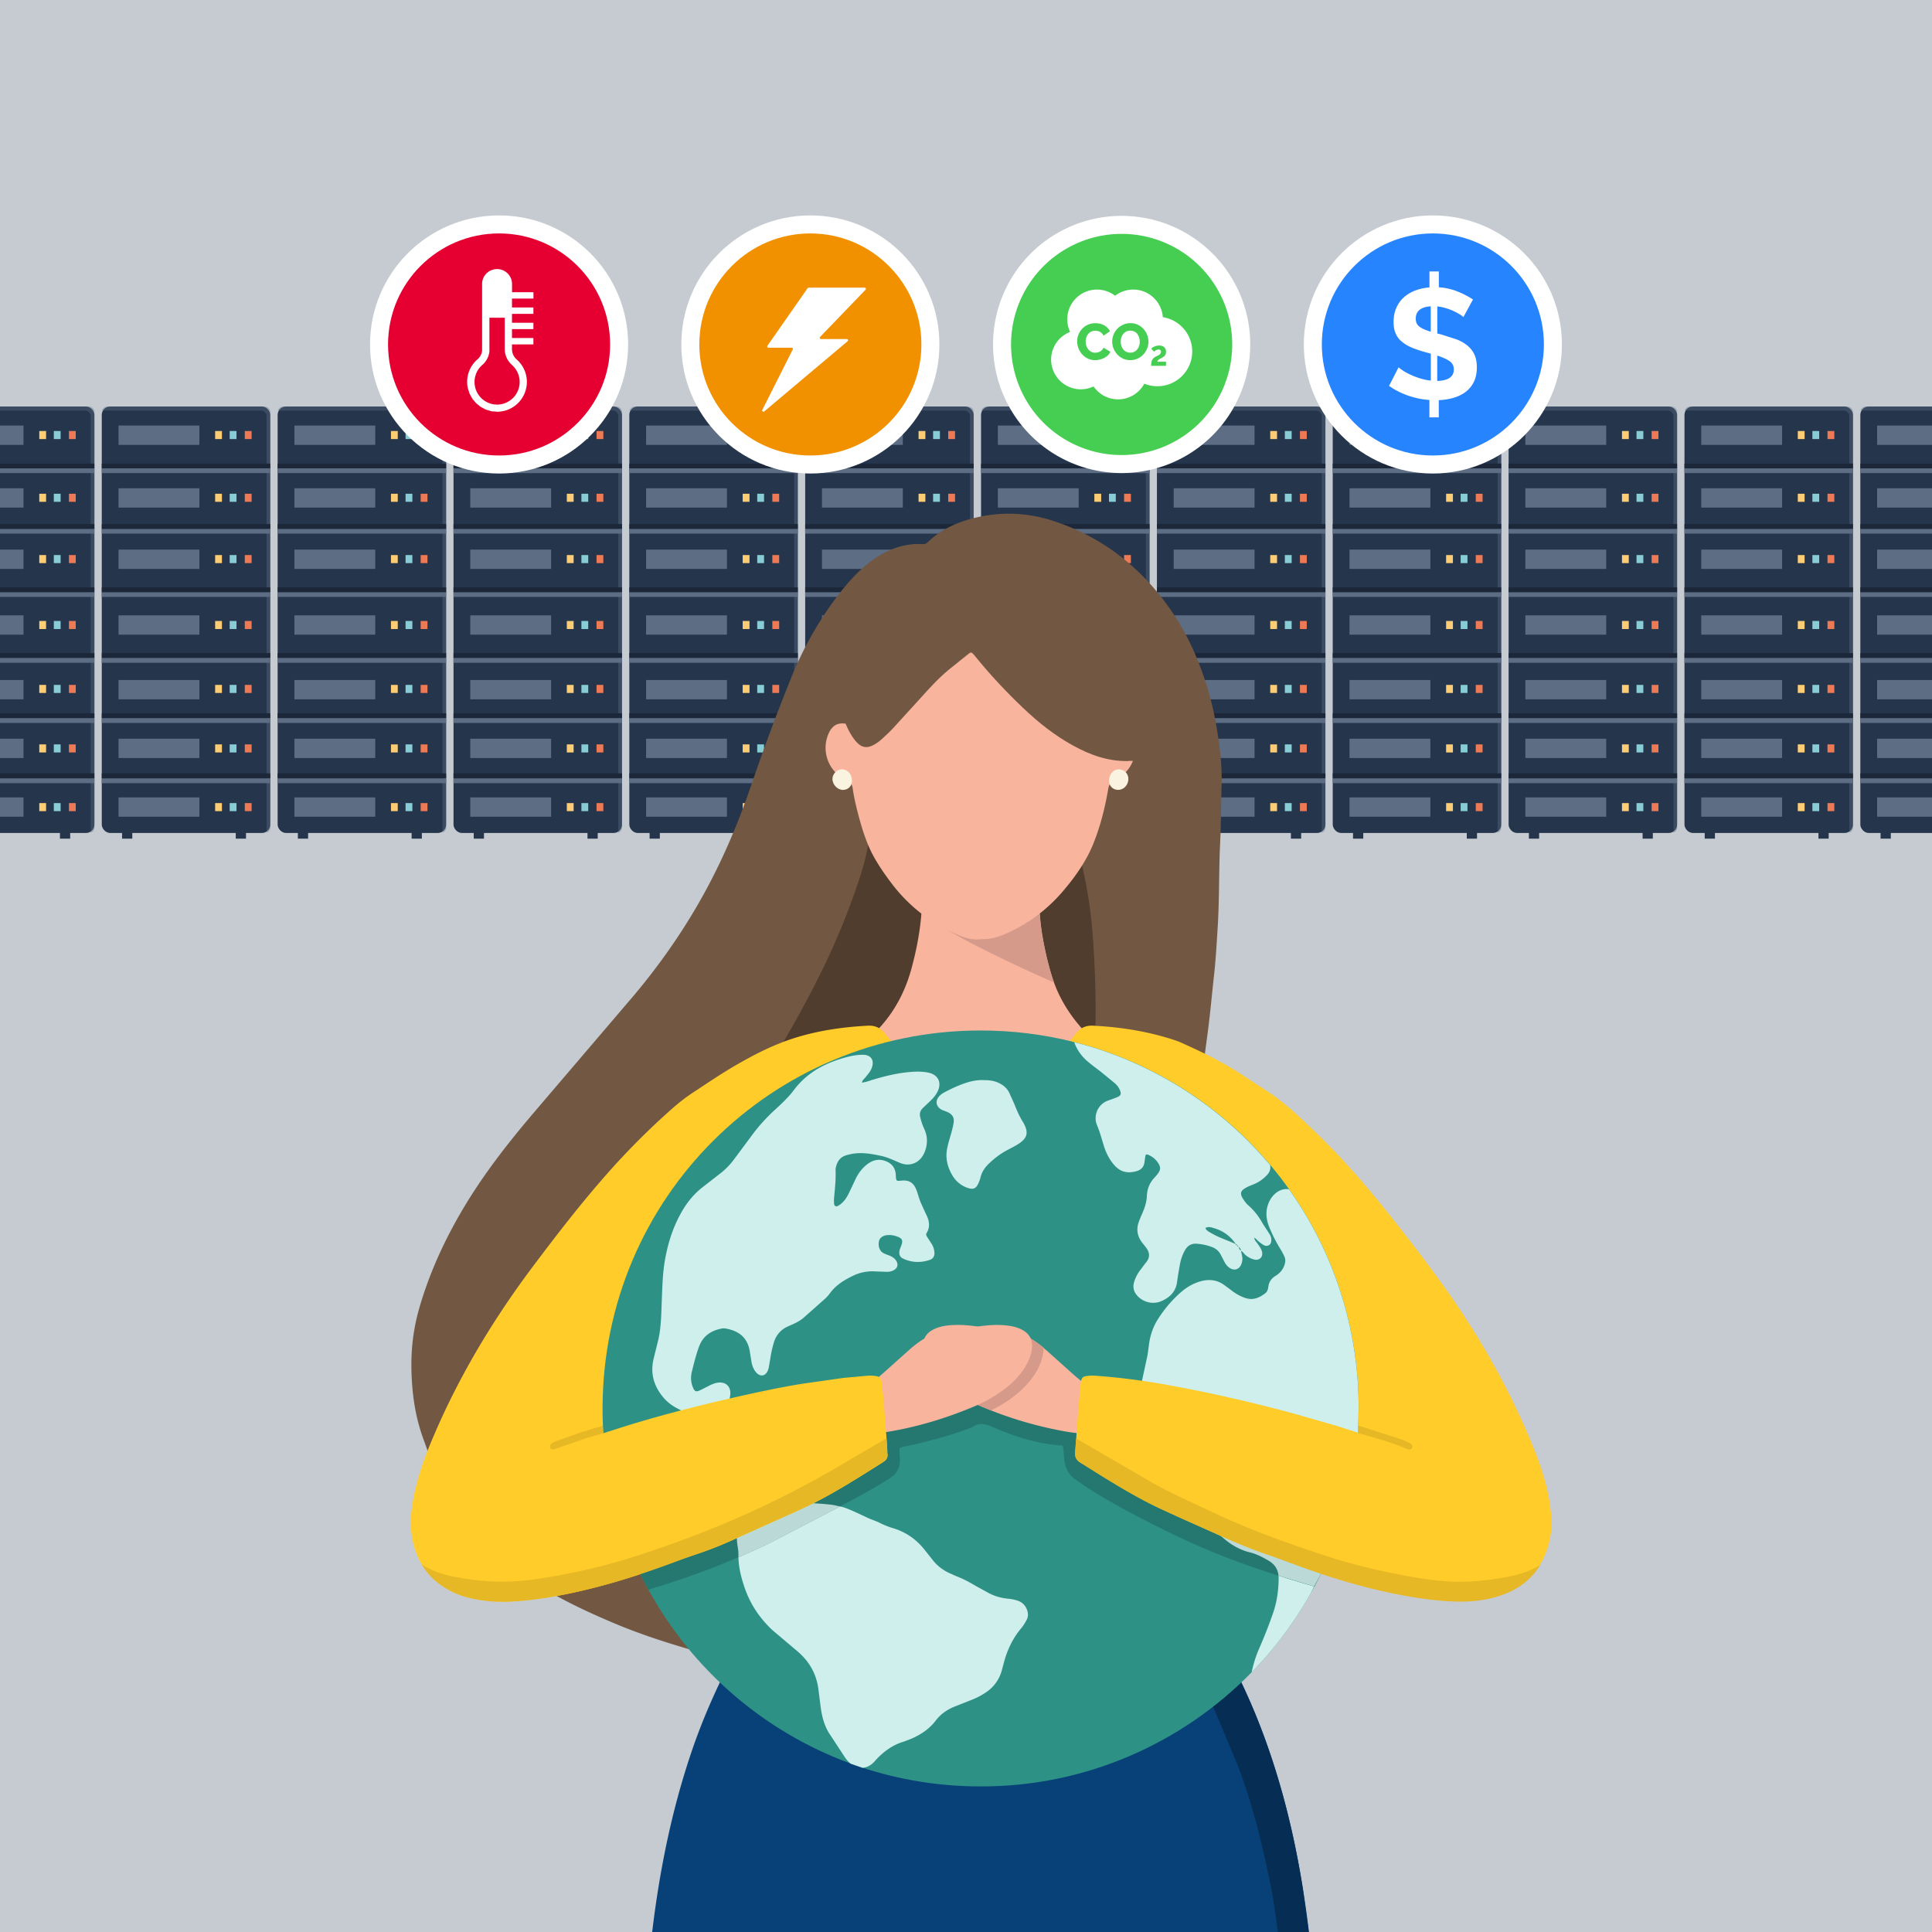 <svg xmlns="http://www.w3.org/2000/svg" viewBox="0 0 340 340" xmlns:v="https://vecta.io/nano"><style><![CDATA[.f{fill:#5d6d83}.g{opacity:.3}.h{fill:#fccd74}.i{fill:#88cdd6}.j{fill:#ee7955}.k{opacity:.2}.l{fill:#1c283a}.m{fill:#24354c}.n{opacity:.4}.o{stroke:#fff}.p{stroke-miterlimit:10}.q{stroke-width:6.34}.r{fill:#f8b49d}]]></style><path d="M-25-25h390v390H-25z" fill="#c5cbd1"/><g class="m"><use href="#B"/><rect x="-13.04" y="71.54" width="29.65" height="75.05" rx="1.47"/></g><g class="n f"><path d="M15.64 71.54h-27.7c-.46 0-.85.32-.95.76.09-.03.19-.05.3-.05h27.7a.98.98 0 0 1 .98.98v73.1c0 .07-.01.15-.03.22.39-.13.68-.49.68-.92v-73.1a.98.98 0 0 0-.98-.98z"/></g><use href="#C" class="f k"/><use href="#C" y="-0.84" class="l"/><use href="#C" y="-11.14" class="f k"/><use href="#C" y="-11.99" class="l"/><use href="#C" y="-21.79" class="f k"/><g class="l"><use href="#C" y="-22.63"/><use href="#C" y="21.31"/><use href="#C" y="31.89"/></g><use href="#C" y="22.18" class="f k"/><use href="#C" y="10.72" class="l"/><g class="f"><use href="#C" y="11.59" class="k"/><use href="#C" y="32.78" class="k"/></g><use href="#D" class="h"/><use href="#D" x="2.56" class="i"/><use href="#D" x="5.22" class="j"/><use href="#D" y="11.6" class="h"/><use href="#D" x="2.56" y="11.6" class="i"/><use href="#D" x="5.22" y="11.6" class="j"/><use href="#D" y="22.85" class="h"/><use href="#D" x="2.56" y="22.85" class="i"/><use href="#D" x="5.22" y="22.85" class="j"/><use href="#D" y="33.32" class="h"/><use href="#D" x="2.56" y="33.32" class="i"/><use href="#D" x="5.22" y="33.32" class="j"/><use href="#D" y="43.65" class="h"/><use href="#D" x="2.56" y="43.65" class="i"/><use href="#D" x="5.22" y="43.65" class="j"/><use href="#E" class="f g"/><use href="#D" y="-10.79" class="h"/><use href="#D" x="2.56" y="-10.79" class="i"/><use href="#D" x="5.22" y="-10.79" class="j"/><use href="#E" y="-10.79" class="f g"/><use href="#D" y="-21.83" class="h"/><use href="#D" x="2.56" y="-21.83" class="i"/><use href="#D" x="5.22" y="-21.83" class="j"/><g class="f"><use href="#E" y="-21.83" class="g"/><use href="#E" y="22.95" class="g"/><use href="#E" y="11.57" class="g"/><use href="#E" y="33.28" class="g"/><use href="#E" y="43.61" class="g"/></g><g class="m"><use href="#B" x="10.93"/><use href="#B" x="30.94"/><rect x="17.91" y="71.54" width="29.65" height="75.05" rx="1.47"/></g><g class="n f"><use href="#F"/></g><use href="#G" class="f k"/><use href="#G" y="-0.84" class="l"/><use href="#G" y="-11.14" class="f k"/><use href="#G" y="-11.99" class="l"/><use href="#G" y="-21.79" class="f k"/><g class="l"><use href="#G" y="-22.63"/><use href="#G" y="21.31"/><use href="#G" y="31.89"/></g><use href="#G" y="22.18" class="f k"/><use href="#G" y="10.72" class="l"/><g class="f"><use href="#G" y="11.59" class="k"/><use href="#G" y="32.78" class="k"/></g><use href="#D" x="30.95" class="h"/><use href="#D" x="33.51" class="i"/><use href="#D" x="36.17" class="j"/><use href="#D" x="30.95" y="11.6" class="h"/><use href="#D" x="33.51" y="11.6" class="i"/><use href="#D" x="36.17" y="11.6" class="j"/><use href="#D" x="30.95" y="22.85" class="h"/><use href="#D" x="33.51" y="22.85" class="i"/><use href="#D" x="36.17" y="22.85" class="j"/><use href="#D" x="30.95" y="33.32" class="h"/><use href="#D" x="33.51" y="33.32" class="i"/><use href="#D" x="36.17" y="33.32" class="j"/><use href="#D" x="30.95" y="43.65" class="h"/><use href="#D" x="33.51" y="43.65" class="i"/><use href="#D" x="36.17" y="43.65" class="j"/><use href="#H" class="f g"/><use href="#D" x="30.95" y="-10.79" class="h"/><use href="#D" x="33.51" y="-10.79" class="i"/><use href="#D" x="36.17" y="-10.79" class="j"/><use href="#H" y="-10.79" class="f g"/><use href="#D" x="30.95" y="-21.83" class="h"/><use href="#D" x="33.51" y="-21.83" class="i"/><use href="#D" x="36.17" y="-21.83" class="j"/><g class="f"><use href="#H" y="-21.83" class="g"/><use href="#H" y="22.95" class="g"/><use href="#H" y="11.57" class="g"/><use href="#H" y="33.28" class="g"/><use href="#H" y="43.61" class="g"/></g><g class="m"><use href="#B" x="41.87"/><use href="#B" x="61.89"/><rect x="48.86" y="71.54" width="29.65" height="75.05" rx="1.47"/></g><g class="n f"><use href="#F" x="30.95"/></g><use href="#I" class="f k"/><use href="#I" y="-0.84" class="l"/><use href="#I" y="-11.14" class="f k"/><use href="#I" y="-11.99" class="l"/><use href="#I" y="-21.79" class="f k"/><g class="l"><use href="#I" y="-22.63"/><use href="#I" y="21.31"/><use href="#I" y="31.89"/></g><use href="#I" y="22.18" class="f k"/><use href="#I" y="10.72" class="l"/><g class="f"><use href="#I" y="11.59" class="k"/><use href="#I" y="32.78" class="k"/></g><use href="#J" class="h"/><use href="#D" x="64.46" class="i"/><use href="#D" x="67.12" class="j"/><use href="#J" y="11.6" class="h"/><use href="#D" x="64.46" y="11.6" class="i"/><use href="#D" x="67.12" y="11.6" class="j"/><use href="#J" y="22.85" class="h"/><use href="#D" x="64.46" y="22.85" class="i"/><use href="#D" x="67.12" y="22.85" class="j"/><use href="#J" y="33.32" class="h"/><use href="#D" x="64.46" y="33.32" class="i"/><use href="#D" x="67.12" y="33.32" class="j"/><use href="#J" y="43.65" class="h"/><use href="#D" x="64.46" y="43.65" class="i"/><use href="#D" x="67.12" y="43.65" class="j"/><use href="#K" class="f g"/><use href="#J" y="-10.79" class="h"/><use href="#D" x="64.46" y="-10.79" class="i"/><use href="#D" x="67.12" y="-10.79" class="j"/><use href="#K" y="-10.79" class="f g"/><use href="#J" y="-21.83" class="h"/><use href="#D" x="64.46" y="-21.83" class="i"/><use href="#D" x="67.12" y="-21.83" class="j"/><g class="f"><use href="#K" y="-21.83" class="g"/><use href="#K" y="22.95" class="g"/><use href="#K" y="11.57" class="g"/><use href="#K" y="33.28" class="g"/><use href="#K" y="43.61" class="g"/></g><g class="m"><use href="#B" x="72.82"/><use href="#B" x="92.84"/><rect x="79.81" y="71.54" width="29.65" height="75.05" rx="1.47"/></g><g class="n f"><use href="#F" x="61.89"/></g><use href="#L" class="f k"/><use href="#L" y="-0.84" class="l"/><use href="#L" y="-11.14" class="f k"/><use href="#L" y="-11.99" class="l"/><use href="#L" y="-21.79" class="f k"/><g class="l"><use href="#L" y="-22.63"/><use href="#L" y="21.31"/><use href="#L" y="31.89"/></g><use href="#L" y="22.18" class="f k"/><use href="#L" y="10.72" class="l"/><g class="f"><use href="#L" y="11.59" class="k"/><use href="#L" y="32.78" class="k"/></g><use href="#D" x="92.84" class="h"/><use href="#D" x="95.41" class="i"/><use href="#D" x="98.07" class="j"/><use href="#D" x="92.84" y="11.6" class="h"/><use href="#D" x="95.41" y="11.6" class="i"/><use href="#D" x="98.07" y="11.6" class="j"/><use href="#D" x="92.84" y="22.85" class="h"/><use href="#D" x="95.41" y="22.85" class="i"/><use href="#D" x="98.07" y="22.85" class="j"/><use href="#D" x="92.84" y="33.32" class="h"/><use href="#D" x="95.41" y="33.32" class="i"/><use href="#D" x="98.07" y="33.32" class="j"/><use href="#D" x="92.84" y="43.65" class="h"/><use href="#D" x="95.41" y="43.65" class="i"/><use href="#D" x="98.07" y="43.65" class="j"/><use href="#M" class="f g"/><use href="#D" x="92.84" y="-10.79" class="h"/><use href="#D" x="95.41" y="-10.79" class="i"/><use href="#D" x="98.07" y="-10.79" class="j"/><use href="#M" y="-10.79" class="f g"/><use href="#D" x="92.84" y="-21.83" class="h"/><use href="#D" x="95.41" y="-21.83" class="i"/><use href="#D" x="98.07" y="-21.83" class="j"/><g class="f"><use href="#M" y="-21.83" class="g"/><use href="#M" y="22.95" class="g"/><use href="#M" y="11.57" class="g"/><use href="#M" y="33.28" class="g"/><use href="#M" y="43.61" class="g"/></g><g class="m"><use href="#B" x="103.77"/><use href="#B" x="123.79"/><rect x="110.75" y="71.54" width="29.65" height="75.05" rx="1.47"/></g><g class="n f"><use href="#F" x="92.84"/></g><use href="#C" x="123.79" class="f k"/><use href="#C" x="123.79" y="-0.84" class="l"/><use href="#C" x="123.79" y="-11.14" class="f k"/><use href="#C" x="123.79" y="-11.99" class="l"/><use href="#C" x="123.79" y="-21.79" class="f k"/><g class="l"><use href="#C" x="123.79" y="-22.63"/><use href="#C" x="123.79" y="21.31"/><use href="#C" x="123.79" y="31.89"/></g><use href="#C" x="123.79" y="22.18" class="f k"/><use href="#C" x="123.79" y="10.72" class="l"/><g class="f"><use href="#C" x="123.79" y="11.59" class="k"/><use href="#C" x="123.79" y="32.78" class="k"/></g><use href="#D" x="123.79" class="h"/><use href="#D" x="126.35" class="i"/><use href="#D" x="129.01" class="j"/><use href="#D" x="123.79" y="11.6" class="h"/><use href="#D" x="126.35" y="11.6" class="i"/><use href="#D" x="129.01" y="11.6" class="j"/><use href="#D" x="123.79" y="22.85" class="h"/><use href="#D" x="126.35" y="22.85" class="i"/><use href="#D" x="129.01" y="22.85" class="j"/><use href="#D" x="123.79" y="33.32" class="h"/><use href="#D" x="126.35" y="33.32" class="i"/><use href="#D" x="129.01" y="33.32" class="j"/><use href="#D" x="123.79" y="43.65" class="h"/><use href="#D" x="126.35" y="43.65" class="i"/><use href="#D" x="129.01" y="43.65" class="j"/><use href="#N" class="f g"/><use href="#D" x="123.79" y="-10.79" class="h"/><use href="#D" x="126.35" y="-10.79" class="i"/><use href="#D" x="129.01" y="-10.79" class="j"/><use href="#N" y="-10.79" class="f g"/><use href="#D" x="123.79" y="-21.83" class="h"/><use href="#D" x="126.35" y="-21.83" class="i"/><use href="#D" x="129.01" y="-21.83" class="j"/><g class="f"><use href="#N" y="-21.83" class="g"/><use href="#N" y="22.95" class="g"/><use href="#N" y="11.57" class="g"/><use href="#N" y="33.28" class="g"/><use href="#N" y="43.61" class="g"/></g><g class="m"><use href="#B" x="134.72"/><use href="#B" x="154.73"/><rect x="141.7" y="71.54" width="29.65" height="75.05" rx="1.47"/></g><g class="n f"><use href="#F" x="123.79"/></g><use href="#O" class="f k"/><use href="#O" y="-0.84" class="l"/><use href="#O" y="-11.14" class="f k"/><use href="#O" y="-11.99" class="l"/><use href="#O" y="-21.79" class="f k"/><g class="l"><use href="#O" y="-22.63"/><use href="#O" y="21.31"/><use href="#O" y="31.89"/></g><use href="#O" y="22.18" class="f k"/><use href="#O" y="10.72" class="l"/><g class="f"><use href="#O" y="11.59" class="k"/><use href="#O" y="32.78" class="k"/></g><use href="#D" x="154.74" class="h"/><use href="#D" x="157.3" class="i"/><use href="#D" x="159.96" class="j"/><use href="#D" x="154.74" y="11.6" class="h"/><use href="#D" x="157.3" y="11.6" class="i"/><use href="#D" x="159.96" y="11.6" class="j"/><use href="#D" x="154.74" y="22.85" class="h"/><use href="#D" x="157.3" y="22.85" class="i"/><use href="#D" x="159.96" y="22.85" class="j"/><use href="#D" x="154.74" y="33.32" class="h"/><use href="#D" x="157.3" y="33.32" class="i"/><use href="#D" x="159.96" y="33.32" class="j"/><use href="#D" x="154.74" y="43.65" class="h"/><use href="#D" x="157.3" y="43.65" class="i"/><use href="#D" x="159.96" y="43.65" class="j"/><use href="#P" class="f g"/><use href="#D" x="154.74" y="-10.79" class="h"/><use href="#D" x="157.3" y="-10.79" class="i"/><use href="#D" x="159.96" y="-10.79" class="j"/><use href="#P" y="-10.79" class="f g"/><use href="#D" x="154.74" y="-21.83" class="h"/><use href="#D" x="157.3" y="-21.83" class="i"/><use href="#D" x="159.96" y="-21.83" class="j"/><g class="f"><use href="#P" y="-21.83" class="g"/><use href="#P" y="22.95" class="g"/><use href="#P" y="11.57" class="g"/><use href="#P" y="33.28" class="g"/><use href="#P" y="43.61" class="g"/></g><g class="m"><use href="#B" x="165.66"/><use href="#B" x="185.68"/><rect x="172.65" y="71.54" width="29.65" height="75.05" rx="1.47"/></g><g class="n f"><use href="#F" x="154.74"/></g><use href="#C" x="185.69" class="f k"/><use href="#C" x="185.69" y="-0.84" class="l"/><use href="#C" x="185.69" y="-11.14" class="f k"/><use href="#C" x="185.69" y="-11.99" class="l"/><use href="#C" x="185.69" y="-21.79" class="f k"/><g class="l"><use href="#C" x="185.69" y="-22.63"/><use href="#C" x="185.69" y="21.31"/><use href="#C" x="185.69" y="31.89"/></g><use href="#C" x="185.69" y="22.18" class="f k"/><use href="#C" x="185.69" y="10.72" class="l"/><g class="f"><use href="#C" x="185.69" y="11.59" class="k"/><use href="#C" x="185.69" y="32.78" class="k"/></g><use href="#D" x="185.68" class="h"/><use href="#D" x="188.25" class="i"/><use href="#D" x="190.91" class="j"/><use href="#D" x="185.68" y="11.6" class="h"/><use href="#D" x="188.25" y="11.6" class="i"/><use href="#D" x="190.91" y="11.6" class="j"/><use href="#D" x="185.68" y="22.85" class="h"/><use href="#D" x="188.25" y="22.85" class="i"/><use href="#D" x="190.91" y="22.85" class="j"/><use href="#D" x="185.68" y="33.32" class="h"/><use href="#D" x="188.25" y="33.32" class="i"/><use href="#D" x="190.91" y="33.32" class="j"/><use href="#D" x="185.68" y="43.65" class="h"/><use href="#D" x="188.25" y="43.65" class="i"/><use href="#D" x="190.91" y="43.65" class="j"/><use href="#Q" class="f g"/><use href="#D" x="185.68" y="-10.79" class="h"/><use href="#D" x="188.25" y="-10.79" class="i"/><use href="#D" x="190.91" y="-10.79" class="j"/><use href="#Q" y="-10.79" class="f g"/><use href="#D" x="185.68" y="-21.83" class="h"/><use href="#D" x="188.25" y="-21.83" class="i"/><use href="#D" x="190.91" y="-21.83" class="j"/><g class="f"><use href="#Q" y="-21.83" class="g"/><use href="#Q" y="22.95" class="g"/><use href="#Q" y="11.57" class="g"/><use href="#Q" y="33.28" class="g"/><use href="#Q" y="43.61" class="g"/></g><g class="m"><use href="#B" x="196.61"/><use href="#B" x="216.63"/><rect x="203.6" y="71.54" width="29.65" height="75.05" rx="1.47"/></g><g class="n f"><use href="#F" x="185.68"/></g><use href="#R" class="f k"/><use href="#R" y="-0.84" class="l"/><use href="#R" y="-11.14" class="f k"/><use href="#R" y="-11.99" class="l"/><use href="#R" y="-21.79" class="f k"/><g class="l"><use href="#R" y="-22.63"/><use href="#R" y="21.31"/><use href="#R" y="31.89"/></g><use href="#R" y="22.18" class="f k"/><use href="#R" y="10.72" class="l"/><g class="f"><use href="#R" y="11.59" class="k"/><use href="#R" y="32.78" class="k"/></g><use href="#D" x="216.63" class="h"/><use href="#D" x="219.2" class="i"/><use href="#D" x="221.86" class="j"/><use href="#D" x="216.63" y="11.6" class="h"/><use href="#D" x="219.2" y="11.6" class="i"/><use href="#D" x="221.86" y="11.6" class="j"/><use href="#D" x="216.63" y="22.85" class="h"/><use href="#D" x="219.2" y="22.85" class="i"/><use href="#D" x="221.86" y="22.85" class="j"/><use href="#D" x="216.63" y="33.32" class="h"/><use href="#D" x="219.2" y="33.32" class="i"/><use href="#D" x="221.86" y="33.32" class="j"/><use href="#D" x="216.63" y="43.65" class="h"/><use href="#D" x="219.2" y="43.65" class="i"/><use href="#D" x="221.86" y="43.65" class="j"/><use href="#P" x="61.9" class="f g"/><use href="#D" x="216.63" y="-10.79" class="h"/><use href="#D" x="219.2" y="-10.79" class="i"/><use href="#D" x="221.86" y="-10.79" class="j"/><use href="#P" x="61.9" y="-10.79" class="f g"/><use href="#D" x="216.63" y="-21.83" class="h"/><use href="#D" x="219.2" y="-21.83" class="i"/><use href="#D" x="221.86" y="-21.83" class="j"/><g class="f"><use href="#P" x="61.9" y="-21.83" class="g"/><use href="#P" x="61.9" y="22.95" class="g"/><use href="#P" x="61.9" y="11.57" class="g"/><use href="#P" x="61.9" y="33.28" class="g"/><use href="#P" x="61.9" y="43.61" class="g"/></g><g class="m"><use href="#B" x="227.56"/><use href="#B" x="247.58"/><rect x="234.54" y="71.54" width="29.65" height="75.05" rx="1.47"/></g><g class="n f"><use href="#F" x="216.63"/></g><use href="#C" x="247.58" class="f k"/><use href="#C" x="247.58" y="-0.84" class="l"/><use href="#C" x="247.58" y="-11.14" class="f k"/><use href="#C" x="247.58" y="-11.99" class="l"/><use href="#C" x="247.58" y="-21.79" class="f k"/><g class="l"><use href="#C" x="247.58" y="-22.63"/><use href="#C" x="247.58" y="21.31"/><use href="#C" x="247.58" y="31.89"/></g><use href="#C" x="247.58" y="22.18" class="f k"/><use href="#C" x="247.58" y="10.72" class="l"/><g class="f"><use href="#C" x="247.58" y="11.59" class="k"/><use href="#C" x="247.58" y="32.78" class="k"/></g><use href="#D" x="247.58" class="h"/><use href="#D" x="250.14" class="i"/><use href="#D" x="252.8" class="j"/><use href="#D" x="247.58" y="11.6" class="h"/><use href="#D" x="250.14" y="11.6" class="i"/><use href="#D" x="252.8" y="11.6" class="j"/><use href="#D" x="247.58" y="22.85" class="h"/><use href="#D" x="250.14" y="22.85" class="i"/><use href="#D" x="252.8" y="22.85" class="j"/><use href="#D" x="247.58" y="33.32" class="h"/><use href="#D" x="250.14" y="33.32" class="i"/><use href="#D" x="252.8" y="33.32" class="j"/><use href="#D" x="247.58" y="43.65" class="h"/><use href="#D" x="250.14" y="43.65" class="i"/><use href="#D" x="252.8" y="43.65" class="j"/><use href="#P" x="92.84" class="f g"/><use href="#D" x="247.58" y="-10.79" class="h"/><use href="#D" x="250.14" y="-10.79" class="i"/><use href="#D" x="252.8" y="-10.79" class="j"/><use href="#P" x="92.84" y="-10.79" class="f g"/><use href="#D" x="247.58" y="-21.83" class="h"/><use href="#D" x="250.14" y="-21.83" class="i"/><use href="#D" x="252.8" y="-21.83" class="j"/><g class="f"><use href="#P" x="92.84" y="-21.83" class="g"/><use href="#P" x="92.84" y="22.95" class="g"/><use href="#P" x="92.84" y="11.57" class="g"/><use href="#P" x="92.84" y="33.28" class="g"/><use href="#P" x="92.84" y="43.61" class="g"/></g><g class="m"><use href="#B" x="258.51"/><use href="#B" x="278.52"/><rect x="265.49" y="71.54" width="29.65" height="75.05" rx="1.47"/></g><g class="n f"><use href="#F" x="247.58"/></g><use href="#C" x="278.53" class="f k"/><use href="#C" x="278.53" y="-0.84" class="l"/><use href="#C" x="278.53" y="-11.14" class="f k"/><use href="#C" x="278.53" y="-11.99" class="l"/><use href="#C" x="278.53" y="-21.79" class="f k"/><g class="l"><use href="#C" x="278.53" y="-22.63"/><use href="#C" x="278.53" y="21.31"/><use href="#C" x="278.53" y="31.89"/></g><use href="#C" x="278.53" y="22.18" class="f k"/><use href="#C" x="278.53" y="10.72" class="l"/><g class="f"><use href="#C" x="278.53" y="11.59" class="k"/><use href="#C" x="278.53" y="32.78" class="k"/></g><use href="#D" x="278.53" class="h"/><use href="#S" class="i"/><use href="#D" x="283.75" class="j"/><use href="#D" x="278.53" y="11.6" class="h"/><use href="#S" y="11.6" class="i"/><use href="#D" x="283.75" y="11.6" class="j"/><use href="#D" x="278.53" y="22.85" class="h"/><use href="#S" y="22.85" class="i"/><use href="#D" x="283.75" y="22.85" class="j"/><use href="#D" x="278.53" y="33.32" class="h"/><use href="#S" y="33.32" class="i"/><use href="#D" x="283.75" y="33.32" class="j"/><use href="#D" x="278.53" y="43.65" class="h"/><use href="#S" y="43.65" class="i"/><use href="#D" x="283.75" y="43.65" class="j"/><use href="#P" x="123.79" class="f g"/><use href="#D" x="278.53" y="-10.79" class="h"/><use href="#S" y="-10.79" class="i"/><use href="#D" x="283.75" y="-10.79" class="j"/><use href="#P" x="123.79" y="-10.79" class="f g"/><use href="#D" x="278.53" y="-21.83" class="h"/><use href="#S" y="-21.83" class="i"/><use href="#D" x="283.75" y="-21.83" class="j"/><g class="f"><use href="#P" x="123.79" y="-21.83" class="g"/><use href="#P" x="123.79" y="22.95" class="g"/><use href="#P" x="123.79" y="11.57" class="g"/><use href="#P" x="123.79" y="33.28" class="g"/><use href="#P" x="123.79" y="43.61" class="g"/></g><g class="m"><path d="M300 146.27h1.8v1.32H300z"/><use href="#B" x="309.47"/><rect x="296.44" y="71.54" width="29.65" height="75.05" rx="1.47"/></g><g class="n f"><use href="#F" x="278.53"/></g><use href="#C" x="309.48" class="f k"/><use href="#C" x="309.48" y="-0.84" class="l"/><use href="#C" x="309.48" y="-11.14" class="f k"/><use href="#C" x="309.48" y="-11.99" class="l"/><use href="#C" x="309.48" y="-21.79" class="f k"/><g class="l"><use href="#C" x="309.48" y="-22.63"/><use href="#C" x="309.48" y="21.31"/><use href="#C" x="309.48" y="31.89"/></g><use href="#C" x="309.48" y="22.18" class="f k"/><use href="#C" x="309.48" y="10.72" class="l"/><g class="f"><use href="#C" x="309.48" y="11.59" class="k"/><use href="#C" x="309.48" y="32.78" class="k"/></g><use href="#D" x="309.47" class="h"/><use href="#D" x="312.04" class="i"/><use href="#D" x="314.7" class="j"/><use href="#D" x="309.47" y="11.6" class="h"/><use href="#D" x="312.04" y="11.6" class="i"/><use href="#D" x="314.7" y="11.6" class="j"/><use href="#D" x="309.47" y="22.85" class="h"/><use href="#D" x="312.04" y="22.85" class="i"/><use href="#D" x="314.7" y="22.85" class="j"/><use href="#D" x="309.47" y="33.32" class="h"/><use href="#D" x="312.04" y="33.32" class="i"/><use href="#D" x="314.7" y="33.32" class="j"/><use href="#D" x="309.47" y="43.65" class="h"/><use href="#D" x="312.04" y="43.65" class="i"/><use href="#D" x="314.7" y="43.65" class="j"/><use href="#P" x="154.74" class="f g"/><use href="#D" x="309.47" y="-10.79" class="h"/><use href="#D" x="312.04" y="-10.79" class="i"/><use href="#D" x="314.7" y="-10.79" class="j"/><use href="#P" x="154.74" y="-10.79" class="f g"/><use href="#D" x="309.47" y="-21.83" class="h"/><use href="#D" x="312.04" y="-21.83" class="i"/><use href="#D" x="314.7" y="-21.83" class="j"/><g class="f"><use href="#P" x="154.74" y="-21.83" class="g"/><use href="#P" x="154.74" y="22.95" class="g"/><use href="#P" x="154.74" y="11.57" class="g"/><use href="#P" x="154.74" y="33.28" class="g"/><use href="#P" x="154.74" y="43.61" class="g"/></g><g class="m"><use href="#B" x="320.4"/><rect x="327.39" y="71.54" width="29.65" height="75.05" rx="1.47"/></g><g class="n f"><use href="#F" x="309.47"/></g><use href="#C" x="340.43" class="f k"/><use href="#C" x="340.43" y="-0.84" class="l"/><use href="#C" x="340.43" y="-11.14" class="f k"/><use href="#C" x="340.43" y="-11.99" class="l"/><use href="#C" x="340.43" y="-21.79" class="f k"/><g class="l"><use href="#C" x="340.43" y="-22.63"/><use href="#C" x="340.43" y="21.31"/><use href="#C" x="340.43" y="31.89"/></g><use href="#C" x="340.43" y="22.18" class="f k"/><use href="#C" x="340.43" y="10.72" class="l"/><g class="f"><use href="#C" x="340.43" y="11.59" class="k"/><use href="#C" x="340.43" y="32.78" class="k"/><use href="#P" x="185.69" class="g"/><use href="#P" x="185.69" y="-10.79" class="g"/><use href="#P" x="185.69" y="-21.83" class="g"/><use href="#P" x="185.69" y="22.95" class="g"/><use href="#P" x="185.69" y="11.57" class="g"/><use href="#P" x="185.69" y="33.28" class="g"/><use href="#P" x="185.69" y="43.61" class="g"/></g><use href="#T" fill="#fff" class="o p q"/><use href="#T" fill="#45ce52"/><g fill="#fff"><path d="M204.64 55.83c-.19-2.72-2.45-4.87-5.21-4.87a5.21 5.21 0 0 0-3.19 1.09 5.21 5.21 0 0 0-3.19-1.09 5.23 5.23 0 0 0-5.23 5.23 5.16 5.16 0 0 0 .5 2.22c-1.95.76-3.34 2.65-3.34 4.87a5.23 5.23 0 0 0 5.23 5.23c.8 0 1.56-.19 2.24-.51.94 1.38 2.52 2.28 4.32 2.28 1.99 0 3.73-1.12 4.61-2.76.71.29 1.49.45 2.31.45a6.12 6.12 0 0 0 6.12-6.12c0-3.05-2.24-5.57-5.16-6.03zm-9.66 6.69a2.63 2.63 0 0 1-.66.47c-.25.13-.51.22-.79.29s-.55.1-.81.1a2.89 2.89 0 0 1-1.28-.28c-.39-.19-.72-.44-1-.75a3.34 3.34 0 0 1-.65-1.07c-.15-.4-.23-.8-.23-1.21a3.09 3.09 0 0 1 .22-1.15c.15-.38.36-.72.63-1.03a3.12 3.12 0 0 1 1.01-.73c.4-.19.85-.28 1.36-.28.6 0 1.13.13 1.57.39a2.59 2.59 0 0 1 .99 1.01l-1.14.8c-.07-.17-.16-.31-.28-.42a1.41 1.41 0 0 0-.37-.27c-.13-.07-.27-.12-.41-.14a1.9 1.9 0 0 0-.41-.04c-.28 0-.53.06-.74.17a1.49 1.49 0 0 0-.52.44c-.13.18-.24.39-.31.61s-.1.46-.1.7c0 .25.04.5.12.73.08.24.19.44.34.62s.33.32.53.43c.21.11.44.16.7.16.13 0 .27-.02.41-.05s.28-.08.41-.15a1.54 1.54 0 0 0 .36-.27 1.15 1.15 0 0 0 .26-.41l1.21.71c-.1.24-.24.45-.43.63zm6.88-1.17a3.41 3.41 0 0 1-.66 1.04c-.28.3-.62.54-1.01.72s-.82.27-1.28.27-.91-.09-1.3-.28-.73-.43-1-.74a3.72 3.72 0 0 1-.65-1.04c-.15-.39-.23-.8-.23-1.21s.08-.83.24-1.22.38-.74.67-1.04.63-.54 1.02-.71c.39-.18.82-.27 1.28-.27s.91.09 1.3.28.73.43 1 .74a3.33 3.33 0 0 1 .64 1.05 3.31 3.31 0 0 1 .23 1.19 3.27 3.27 0 0 1-.24 1.22zm3.36 3.03h-2.63a3.54 3.54 0 0 1 .04-.6 1.25 1.25 0 0 1 .14-.45c.07-.13.16-.24.27-.34s.26-.19.44-.28l.31-.15c.1-.05.19-.11.27-.17s.14-.13.19-.21a.46.46 0 0 0 .07-.26c0-.14-.04-.24-.12-.31s-.18-.1-.31-.1c-.08 0-.16.01-.23.03a.85.85 0 0 0-.22.09c-.07.04-.13.08-.19.13s-.11.09-.15.14l-.5-.53c.05-.06.12-.13.21-.19a1.33 1.33 0 0 1 .31-.18c.12-.06.25-.1.4-.14s.3-.05.47-.05c.39 0 .69.1.9.3s.31.47.31.81c0 .15-.02.27-.06.38s-.09.2-.16.29a.88.88 0 0 1-.25.22l-.32.19-.29.15c-.09.05-.16.1-.23.15-.06.05-.11.11-.15.17a.32.32 0 0 0-.05.19h1.51v.71zm-5.06-5.61c-.14-.18-.32-.32-.53-.42s-.45-.16-.72-.16-.53.06-.74.17-.38.26-.52.44a1.92 1.92 0 0 0-.32.62c-.07.23-.1.47-.1.71s.04.49.11.72a1.92 1.92 0 0 0 .32.62 1.48 1.48 0 0 0 .53.43c.21.11.45.16.72.16s.53-.06.74-.17.39-.26.52-.45a1.9 1.9 0 0 0 .31-.62c.07-.23.1-.47.1-.71s-.04-.49-.11-.72a1.64 1.64 0 0 0-.33-.61z"/><use href="#U" class="o p q"/></g><use href="#U" fill="#f29100"/><g fill="#fff"><path d="M142.14 50.7l-7.08 10.14c-.05.07-.05.15-.02.23.04.07.11.12.2.12h4.08c.08 0 .14.04.19.1.04.07.04.14 0 .21l-5.35 10.63c-.05.09-.02.21.06.27a.24.24 0 0 0 .28 0l14.67-12.35c.07-.06.1-.15.07-.24s-.11-.14-.21-.14h-4.55c-.09 0-.16-.05-.2-.13s-.02-.17.04-.24l8-8.31c.06-.06.08-.16.05-.24-.04-.08-.11-.13-.2-.13h-9.84c-.07 0-.14.03-.18.09z" fill-rule="evenodd"/><use href="#U" x="109.55" class="o p q"/></g><use href="#U" x="109.55" fill="#2684ff"/><g fill="#fff"><path d="M257.53 55.8c-.11-.13-.32-.28-.62-.47-.3-.18-.66-.37-1.07-.57s-.87-.37-1.36-.52-1.01-.26-1.54-.32v4.77l.69.17 2.6.83c.78.29 1.44.66 1.98 1.1s.96.97 1.25 1.58c.29.62.44 1.37.44 2.27 0 1.01-.18 1.87-.54 2.59a4.93 4.93 0 0 1-1.46 1.76c-.62.46-1.33.8-2.14 1.03s-1.66.36-2.56.4v3.03h-1.65v-3.06a14.38 14.38 0 0 1-3.77-.78 13.39 13.39 0 0 1-3.33-1.7l1.68-3.28c.15.15.4.34.76.58s.79.48 1.31.72a13.24 13.24 0 0 0 1.69.65c.61.19 1.25.33 1.91.4v-4.74l-1.02-.28c-.94-.26-1.75-.54-2.44-.84s-1.26-.66-1.72-1.06-.8-.88-1.03-1.43-.34-1.2-.34-1.96c0-.94.16-1.77.48-2.49.32-.73.76-1.34 1.32-1.85.56-.5 1.23-.9 2-1.2.77-.29 1.61-.48 2.51-.55v-2.81h1.65v2.78c1.19.09 2.3.34 3.32.76 1.02.41 1.91.88 2.69 1.39l-1.68 3.09zm-8.38.28c0 .62.22 1.1.66 1.42s1.1.61 1.98.87v-4.46c-1.76.11-2.64.84-2.64 2.18zm6.7 8.95c0-.64-.26-1.14-.77-1.49s-1.23-.67-2.15-.96v4.46c1.95-.06 2.92-.73 2.92-2.01z"/><use href="#U" x="-54.78" class="o p q"/></g><use href="#U" x="-54.78" fill="#e50031"/><path d="M93.88 52.55v-1.12h-3.77v-1.45c0-1.45-1.18-2.63-2.63-2.63h-.04 0a1.1 1.1 0 0 0-.18.02 1.97 1.97 0 0 0-.34.04c-.05 0-.09.03-.13.04-.12.03-.24.07-.36.11-.04.02-.07.04-.1.05l-.34.19c-.03.02-.06.05-.09.07l-.3.25c-.04.04-.07.08-.1.12l-.22.27c-.04.06-.07.13-.11.2l-.13.24c-.04.1-.07.21-.1.31-.02.06-.04.12-.05.18a3.07 3.07 0 0 0-.05.53v11.78c-.07.55-.33 1.03-.71 1.4-1.17.96-1.92 2.42-1.92 4.06a5.37 5.37 0 0 0 .11 1.06c.03.16.1.31.15.47.05.17.09.35.16.51.08.18.18.35.28.52l.2.37c.12.17.26.32.4.48l.24.29c.15.15.32.27.48.4l.29.24c.17.12.36.2.55.3l.34.19c.19.08.4.13.61.19l.37.12c.22.05.45.05.67.07.12 0 .24.04.37.04h0 .04a5.25 5.25 0 0 0 5.25-5.25c0-1.57-.69-2.97-1.77-3.93 0-.01-.02-.02-.03-.03a2.42 2.42 0 0 1-.82-1.83v-.81h3.77v-1.12H90.1v-1.57h3.77V56.8H90.1v-1.57h3.77v-1.12H90.1v-1.57h3.77zm-3.77 11.69c.85.76 1.34 1.84 1.34 2.98 0 2.19-1.78 3.98-3.97 3.98s-3.97-1.78-3.97-3.98c0-1.19.53-2.31 1.45-3.07.03-.02.06-.05.09-.08.58-.57.96-1.33 1.07-2.14 0-.06.01-.11.01-.17v-5.85h2.7v5.52a3.71 3.71 0 0 0 1.18 2.71c.03.04.07.07.1.1z" fill="#fff"/><path d="M214.76 132.74c-.45-4.1-1.16-8.16-2.41-12.12-1.42-4.52-3.29-8.8-5.95-12.74-5.18-7.67-12.01-13.2-20.83-16.14-4.52-1.51-9.16-1.76-13.81-.66-3.19.75-6.14 2.05-8.54 4.38-.24.24-.52.3-.84.3-.46-.01-.92-.05-1.38-.02-3.03.21-5.66 1.42-8.02 3.26-2.55 1.98-4.59 4.47-6.47 7.06-3.03 4.2-5.49 8.75-7.42 13.57-2.43 6.05-4.71 12.15-6.81 18.32-1.92 5.63-4.15 11.12-6.86 16.43-3.8 7.46-8.46 14.35-13.83 20.75l-17.28 20.24c-4.44 5.2-8.67 10.54-12.24 16.39-3.47 5.69-6.29 11.68-8.18 18.08-.77 2.6-1.25 5.24-1.42 7.95-.11 1.78-.09 3.54.02 5.32.19 3.05.67 6.05 1.62 8.97.39 1.21.87 2.39 1.26 3.6 1.53 4.68 4 8.84 7.1 12.64 3.63 4.43 7.99 8.02 12.86 11.01 4.09 2.51 8.43 4.51 12.84 6.37 4.48 1.89 9.11 3.38 13.78 4.73 5.32 1.53 10.75 2.48 16.26 2.89 4.51.34 9.01.14 13.5-.53 7.34-1.09 14.06-3.74 20.15-7.97 4.57-3.17 8.48-7.04 11.87-11.43 5.22-6.76 9.27-14.19 12.6-22.04 2.42-5.73 4.4-11.61 6.12-17.58 1.76-6.12 3.25-12.3 4.56-18.53 1.34-6.38 2.45-12.8 3.48-19.24.78-4.84 1.44-9.69 2.08-14.54.42-3.21.7-6.44 1.06-9.65.32-2.8.47-5.61.65-8.42.28-4.35.23-8.71.36-13.07l.18-4.39.14-7.29c.08-1.97.01-3.94-.2-5.89zm-55.39 135.82c-1.11.59-2.22.29-3.32-.14-1.02-.39-2.05-.72-3.05-1.16-1.96-.88-3.85-1.94-5.97-2.38-.58-.12-.92-.8-.77-1.35.16-.6.77-.89 1.35-.77 2.03.42 3.89 1.39 5.76 2.26a20.95 20.95 0 0 0 2.71 1.08c.43.14.83.32 1.26.46.3.1.67.23.92.09 1.25-.66 2.35 1.23 1.11 1.89z" fill="#725842"/><path d="M150.53 182.33l-1.1 1.89c-2.11 3.73-4.43 7.32-7 10.76-.37.49-.72 1.01-1.2 1.4-.66.53-1.38.86-2.25.55-.62-.22-1.06-.63-1.29-1.24-.1-.25-.17-.51-.26-.77-.1-.27-.28-.23-.44-.08-.22.21-.41.46-.62.68l-1.59 1.68c-.38.38-.82.7-1.32.92-.78.34-1.52.24-2.18-.28s-.9-1.24-.78-2.06c.08-.54.31-1.04.59-1.5l1.89-3.04c4.27-6.57 8.18-13.35 11.64-20.38 2.66-5.41 4.91-10.98 6.78-16.71 1.1-3.39 1.76-6.87 1.99-10.43a38.83 38.83 0 0 1 .22-2.42c.06-.46.14-.92.3-1.35.3-.85 1.07-1.31 1.89-1.2.78.1 1.35.66 1.5 1.54a2.74 2.74 0 0 1 .03.81c-.24 2.65-.22 5.32-.7 7.95l-.5 2.74c.44-.3.49-.69.69-.98.35-.49.78-.84 1.39-.96.79-.16 1.58.17 1.99.86.14.23.22.49.35.73.09.17.25.17.36.03.12-.15.2-.33.3-.5.16-.26.31-.54.5-.78.66-.85 1.55-1.14 2.44-.8.91.34 1.51 1.26 1.43 2.28-.04.5-.16.99-.27 1.48-.45 2-1.01 3.96-1.62 5.91l-2 6.16c-.18.54-.25 1.01.05 1.54.28.5.22 1.05.01 1.57-.24.61-.47 1.23-.74 1.82-3.67 8.25-7 16.63-10.44 24.97-.38.93-.79 1.84-1.2 2.76-.16.35-.35.69-.57 1-.64.88-1.65 1.17-2.55.78-.87-.37-1.39-1.39-1.17-2.41.15-.67.38-1.34.63-1.98l4.41-11.44.54-1.4c-.05-.03-.09-.06-.14-.09zm38.42 11.92l.39 3.62.79 5.96c.06.5.1 1 .07 1.5-.05.69-.35 1.26-.98 1.61-.79.43-1.77.14-2.32-.68-.26-.39-.39-.84-.51-1.28-.6-2.09-.85-4.23-1.09-6.38l-.89-8.63-.58-7.03-1.04-13.61-.44-9.13-.54-6.92-.41-2.16c-.1-.5-.09-.99.08-1.48.26-.72.77-1.11 1.48-1.33.5-.16.56-.27.47-.75l-.37-1.7c-.21-.86-.04-1.6.59-2.23.22-.22.4-.47.61-.69.77-.78 1.79-.78 2.56 0 .33.33.53.75.73 1.17 1.4 2.9 2.36 5.94 3.07 9.07.97 4.3 1.53 8.65 1.8 13.05.25 4.16.43 8.32.39 12.48-.04 4.32-.12 8.64-.36 12.95-.02.46-.04.92-.18 1.37-.39 1.22-1.37 1.77-2.6 1.45-.18-.05-.36-.11-.74-.23z" fill="#513d2e"/><path d="M193.24 185.99c-.34 2.37-1.4 4.39-2.92 6.19-2.27 2.68-5.13 4.4-8.55 5.19l-5.87 1.32c-.42.09-.82.16-1.13.51-.28.32-.66.38-1.06.33a7.71 7.71 0 0 0-2.3 0c-.4.06-.79.01-1.07-.3-.34-.38-.78-.45-1.23-.55l-5.98-1.35c-4.04-.98-7.21-3.23-9.5-6.69-.93-1.4-1.49-2.95-1.76-4.61-.19-1.19.11-2.21.95-3.07.83-.86 1.66-1.72 2.44-2.63 2.54-2.95 4.21-6.35 5.2-10.09.8-2.98 1.39-6.01 1.66-9.09.1-1.12.05-2.24.06-3.35 0-.23-.03-.46 0-.69.04-.4.28-.66.63-.73.38-.07.8.13.93.52.06.19.1.38.12.58.01.11.02.22.02.33.03.81.04 1.62.03 2.43 0 .5.17.88.6 1.17 2.73 1.82 5.67 2.97 9.02 2.69 2.6-.22 4.91-1.23 7.06-2.67.42-.28.64-.64.62-1.15v-.12-2.08c0-.34.03-.7.11-1.03.12-.48.51-.73.94-.66.38.06.65.36.67.82.02.58 0 1.16 0 1.73 0 .69.01 1.37.06 2.05.14 2.2.52 4.37.99 6.53a50.85 50.85 0 0 0 1.15 4.36c.11.35.23.7.36 1.04 1.23 3.35 3.16 6.27 5.64 8.86l1.13 1.16c.84.86 1.16 1.86.98 3.07z" class="r"/><path d="M185.49 172.9c-4.83-2.11-9.59-4.35-14.27-6.76a76.28 76.28 0 0 1-6.5-3.77c-.49-.31-.98-.62-1.38-1.05-1.21-1.31-.92-3.05.51-3.86.15-.09.31-.16.48-.22.14-.05.3-.08.44-.14.21-.08.28-.24.24-.46-.05-.23-.11-.45-.12-.68a2.37 2.37 0 0 1 3-2.43c.33.09.66.21.96.39 4.01 2.3 8.18 4.26 12.36 6.22l1.8.84c.14 2.2.52 4.37.99 6.53a50.85 50.85 0 0 0 1.15 4.36c.11.35.23.7.36 1.04z" fill="#d69a8a"/><path d="M212.24 287.15l-.92-.06c-.41-.06-.66-.29-.72-.64-.06-.33.09-.65.43-.87.1-.06.2-.14.31-.15.75-.09 1-.61 1.15-1.25.05-.22.14-.44.26-.63.29-.46.93-.63 1.28-.23.41.47.88.5 1.42.54.61.05.91.59.71 1.18-.06.18-.15.36-.28.5-.97 1.09-2.19 1.63-3.65 1.61zm-79.56.02c-1.39-.09-2.6-.57-3.51-1.67a1.28 1.28 0 0 1-.21-.4c-.23-.65.08-1.18.76-1.23.51-.04.93-.08 1.32-.51.41-.44 1.06-.27 1.35.27.16.3.24.64.35.97.13.38.32.68.76.77.22.04.44.15.63.27.32.2.46.57.36.89-.1.33-.33.52-.66.56-.38.05-.76.05-1.15.08z" fill="#d5395d"/><path d="M230.86 344.8h-3.31-2.12-5.21-46.39v-.12h-6.53-44.42-8.61l.18-1.8.17-1.58c1.26-11.11 3.39-22.04 6.96-32.67 1.89-5.65 4.27-11.08 7-16.36.04-.08.08-.15.12-.23l1.88-3.53.85-1.54 1.01-1.82.3-.53.92-1.62.18-.31 4.32-7.34c.24-.4.5-.78.77-1.16.18-.26.4-.48.68-.61.49-.23.98-.21 1.41.13a1.15 1.15 0 0 1 .39 1.35c-.11.32-.28.63-.47.92-1.46 2.34-2.76 4.77-4.12 7.17-.01.02-.02.04-.03.05-.06.1-.11.2-.16.31-.17.37-.08.53.29.51.08 0 .15-.02.23-.03l8.51-.9c2.23-.22 4.46-.34 6.7-.35l6.83-.07 13.54-.22h2.25c3.11 0 6.22.04 9.32.15 3.74.13 7.48.04 11.22.21 2.08.1 4.15.34 6.22.55l6.45.67c.33.03.44-.12.32-.41-.03-.07-.07-.14-.1-.21-1.36-2.42-2.67-4.87-4.13-7.23-.2-.33-.41-.66-.55-1.01-.05-.11-.07-.23-.09-.34-.06-.44.11-.86.44-1.13a1.33 1.33 0 0 1 .98-.27c.18.03.36.09.54.19.38.22.63.57.85.93l2.93 4.86 2.13 3.69.86 1.51.31.54 1.01 1.81 3.38 6.32c3.75 7.27 6.57 14.88 8.73 22.75 1.47 5.36 2.6 10.8 3.48 16.29.49 3.02.9 6.05 1.24 9.09l.35 3.38z" fill="#084177"/><path d="M230.51 341.42l-1.24-9.09c-.88-5.49-2.01-10.92-3.48-16.29-2.16-7.87-4.98-15.48-8.73-22.75l-3.38-6.32-1.01-1.81-.31-.54-.86-1.51-2.13-3.69c-.95-1.63-1.95-3.24-2.93-4.86-.22-.36-.47-.71-.85-.93-.17-.1-.35-.17-.54-.19-.63.31-1.12.8-1.43 1.39-.39.75-.47 1.66-.15 2.55.23.65.59 1.26.91 1.87l1.72 3.14c.15.28.49.61.24.93-.2.25-.58.08-.88.05l-8.52-.83-7.96-.59-10.17-.4c-.92 0-1.84-.01-2.76-.02-9.19-.05-18.37.04-27.54.51-2.35.12-4.69.38-7.03.6l-4.68.51-.49.06c-.5.06-.96.03-1.45-.22-.39-.2-.73-.3-1.05-.31l-.18.31-.92 1.62-.3.53-1.01 1.82-.85 1.54c.05 0 .11-.01.16-.02.99-.16 1.99-.27 2.97-.47.67-.13 1.19.04 1.7.47l3.74 3.1 2.19 1.87c2.06 1.75 4.15 3.46 6.31 5.09a163.87 163.87 0 0 0 16.97 11.23c1.97 1.13 3.98 2.2 6.07 3.12 2.52 1.1 5.07 1.21 7.66.26 1.23-.45 2.41-1.02 3.57-1.65 3.6-1.96 6.94-4.31 10.24-6.73 5.57-4.08 11.01-8.33 16.24-12.85.29-.25.59-.5.9-.72.13-.1.3-.07.39.09.12.24.23.49.34.74l1.53 3.62 5.9 14.08c2.76 6.86 4.51 14.01 6.01 21.23.72 3.45 1.18 6.94 1.59 10.44l.3 2.6.09.79h2.12 3.31l-.35-3.38zm-58.92-34.8c-2.02-.97-3.97-2.06-5.91-3.17-5.56-3.16-10.86-6.7-16.07-10.4l-.62-.44-6.22-4.43c-.31-.23-.93-.37-.77-.85.1-.31.69-.19 1.06-.21 5.47-.33 10.94-.56 16.42-.69l10.11-.14h0l10.48.04c2.78.03 5.55.24 8.32.37 4.97.23 9.92.77 14.87 1.22.42.04.83.11 1.47.19-.34.3-.47.44-.62.55-7.07 5.37-14.42 10.33-22.18 14.67-1.82 1.02-3.7 1.92-5.61 2.74-.67.29-1.37.52-2.06.75-.92.3-1.8.22-2.69-.21z" fill="#062e54"/><path d="M272.7 264.34c-.5-3.06-1.42-6-2.56-8.88-3.21-8.09-7.24-15.76-11.95-23.07a164.8 164.8 0 0 0-4-5.89l-2.35-3.23c-2.13-2.88-4.33-5.72-6.55-8.53-4.23-5.37-8.67-10.55-13.59-15.31-2.72-2.63-5.43-5.26-8.61-7.35l-4.85-3.16c-3.3-2.17-6.85-3.85-10.44-5.46-.35-.16-.71-.29-1.08-.41-4.68-1.55-9.5-2.31-14.42-2.55-1.3-.06-2.33.49-3.07 1.52a15.57 15.57 0 0 1-2.24 2.49c-3.06 2.72-6.57 4.56-10.55 5.54-2.12.52-4.28.69-6.42.27-5.71-1.12-10.6-3.67-14.21-8.38-.75-.97-1.75-1.5-3.01-1.44-4.6.24-9.14.9-13.52 2.35-3.22 1.07-6.26 2.6-9.21 4.28-2.79 1.58-5.44 3.38-8.11 5.14-1.32.87-2.57 1.85-3.75 2.9a131.18 131.18 0 0 0-11.36 11.38c-4.6 5.21-8.84 10.7-13.01 16.25-6.53 8.69-12.18 17.92-16.63 27.86-1.65 3.7-3.19 7.45-4.11 11.41-.67 2.83-1.08 5.69-.56 8.6.31 1.74.87 3.29 1.68 4.64 1.29 2.16 3.22 3.83 5.78 5 1.62.74 3.36 1.11 5.13 1.35 2.66.35 5.32.22 7.96-.08 4.15-.46 8.22-1.31 12.25-2.37 4.67-1.22 9.23-2.77 13.75-4.45l2.92-1.08 3.05-1.12c.5-.19 1.02-.37 1.44-.72.26-.22.38-.48.25-.82-.1-.28-.4-.42-.77-.34-.34.08-.66.22-.98.34-4.49 1.65-8.94 3.39-13.49 4.86-6.62 2.13-13.34 3.82-20.29 4.41-3.1.26-6.17.16-9.16-.78-1.96-.62-3.57-1.54-4.84-2.76-1.76-1.69-2.86-3.96-3.29-6.78-.28-1.82-.09-3.62.19-5.41.35-2.3 1.02-4.51 1.78-6.7.68-1.97 1.47-3.9 2.33-5.79.22-.49.19-.71.93-.52.52.14 1.06.17 1.6.21l6 .41c1.84.15 3.69.33 5.52.56l5.94.79h0l2.53.34 1.27.17 3.67.5c1.36.19 2.4-.27 3.14-1.46.47-.75 1.01-1.46 1.53-2.19.07-.09.13-.19.2-.28 4.56-6.62 9.56-12.88 15.28-18.55.25-.24.49-.49.76-.71.18-.15.38-.09.46.13.09.25.16.51.2.78l.69 4.69 1.09 9.02.56 4.53c.44 3.44.68 6.91.82 10.37.08 1.98.09 3.96.09 5.94v2.39c0 .37 0 .74-.02 1.11l10.67-4.8c4.94-2.29 9.52-5.23 14.13-8.13.1-.06.19-.14.28-.2.46-.3.68-.71.65-1.27-.03-.5-.02-1-.06-1.5l-.1-1.3h0l.96-.56c.3-.17.6-.35.95-.42.87-.17 1.66.15 2.11.86.44.71.4 1.58-.14 2.27-.31.41-.72.69-1.14.97l-3.59 2.33-6.96 4.32c1.81.47 3.49 1.33 5.17 2.12a20.95 20.95 0 0 0 2.71 1.08c.43.14.83.32 1.26.46.3.1.67.23.92.09 1.25-.66 2.35 1.23 1.11 1.89-1.11.59-2.22.29-3.32-.14-1.02-.39-2.05-.72-3.05-1.16-1.96-.88-3.85-1.94-5.97-2.38-.41-.08-.69-.45-.78-.84-1.6.91-3.21 1.79-4.86 2.61a214.45 214.45 0 0 1-10.99 5.11 50.39 50.39 0 0 1-.46 5.05c-.17 1.18-.4 2.36-.51 3.55-.1 1.08-.18 2.15-.43 3.21-.1.41-.14.84-.07 1.26.08.53.34.75.88.64 1.29-.26 2.6-.3 3.9-.42.15-.01.3-.05.46-.07 2.94-.42 5.89-.7 8.85-.91 1.58-.12 3.16-.19 4.73-.27 2.74-.14 5.47-.41 8.2-.45 3.39-.06 6.78-.34 10.18-.19.34.01.69-.04 1.04-.04 2.31 0 4.62-.13 6.94-.08 2.08.04 4.16.2 6.24.07.5-.03 1 0 1.5.02 1.66.06 3.31.17 4.97.17 2.93 0 5.85.26 8.78.38 2.19.09 4.39.26 6.58.41 2.39.15 4.76.38 7.13.68l5.97.72c.63.07.84-.11.91-.74.06-.5-.02-1-.12-1.49-.12-.6-.32-1.21-.32-1.82 0-1.4-.33-2.75-.51-4.13-.14-1.03-.27-2.06-.35-3.1l-.17-2.57-7.69-3.49c-5.9-2.73-11.42-6.1-16.89-9.59l-3.39-2.21c-.41-.28-.83-.58-1.17-.94-.67-.7-.74-1.69-.24-2.45.52-.79 1.52-1.09 2.46-.71.21.08.41.22.61.33l.95.55-.18 2.41c-.08.89.26 1.46 1 1.9 1.03.61 2.03 1.27 3.04 1.9 3.38 2.08 6.78 4.14 10.36 5.87 3.58 1.72 7.23 3.28 10.85 4.91.07.03.15.07.23.1-.04-1.17-.06-2.35-.03-3.53v-.36c.03-3.63.17-7.24.43-10.86.2-2.77.56-5.52.89-8.28l.16-1.3.91-7.42c.23-2.11.54-4.21.89-6.3.06-.37.04-.84.49-.96.39-.11.6.29.83.53 3.13 3.15 6.14 6.4 8.92 9.87 2.4 3 4.68 6.1 6.86 9.25l1.4 2.04c.69 1.03 1.51 1.58 2.56 1.65.3.02.61 0 .95-.05.12-.02.23-.02.34-.04l4.33-.63h0l2.52-.36 1.62-.23 6.43-.8c3.07-.34 6.14-.52 9.22-.7.66-.04 1.31-.06 1.94-.25.38-.11.57 0 .71.35l1.14 2.66c1.18 2.85 2.21 5.76 2.82 8.8.48 2.35.79 4.72.35 7.12-.48 2.58-1.56 4.69-3.25 6.31-.97.93-2.15 1.69-3.53 2.29-1.89.82-3.91 1.18-5.96 1.31-3.26.21-6.47-.17-9.67-.7-5.87-.97-11.6-2.51-17.21-4.49l-11.63-4.24c-.25-.09-.5-.2-.77-.25-.38-.08-.67.07-.77.34-.13.34 0 .62.26.82.21.16.45.3.69.41.31.15.64.27.96.39l3.04 1.12 4.66 1.71c5.83 2.15 11.77 3.94 17.87 5.14 3.37.66 6.76 1.16 10.2 1.24 2.48.07 4.93-.18 7.31-.91 3.39-1.03 5.9-2.91 7.5-5.62.73-1.23 1.27-2.62 1.62-4.19.5-2.25.34-4.52-.03-6.79z" fill="#ffcc29"/><path d="M239.08 248.24c-.06 9.68-2.13 18.76-5.78 26.9-.31.69-.63 1.37-.96 2.04-.33.68-.68 1.35-1.03 2.02l-.55 1.01c-2.88 5.18-6.42 9.9-10.49 14.08-12.26 12.56-29.35 20.16-47.76 20.09-7.23 0-14.21-1.16-20.75-3.3h0c-.68-.22-1.36-.46-2.03-.71q0 0 0 0c-15.22-5.55-27.89-16.5-35.6-30.59-.7-1.28-1.37-2.6-1.98-3.93-3.96-8.54-6.15-18.08-6.11-28.17.15-37.07 29.95-66.22 66.3-66.33 5.79-.02 11.4.69 16.74 2.05 13.73 3.47 25.69 11.17 34.47 21.62 1.16 1.37 2.26 2.79 3.3 4.26 7.81 10.98 12.36 24.45 12.26 38.97z" fill="#2d9186"/><path d="M239.08 248.24c-.06 9.68-2.13 18.76-5.78 26.9-.31.69-.63 1.37-.96 2.04-.38.66-.74 1.33-1.08 2l-.35.71-.15.32c-2.88 5.18-6.42 9.9-10.49 14.08.3-1.42.72-2.8 1.31-4.15.89-2.04 1.71-4.1 2.44-6.21.69-1.98.98-4.01 1-6.1 0-.19 0-.37-.03-.54-.13-1.19-.73-2.06-1.8-2.67-1.03-.59-2.09-1.15-3.25-1.43-1.6-.39-3-1.16-4.27-2.18-.84-.67-1.68-1.34-2.48-2.06a56.05 56.05 0 0 0-2.9-2.45 60.08 60.08 0 0 0-4.29-3.11c-1.38-.91-2.74-1.85-3.91-3.02a22.56 22.56 0 0 1-1.49-1.6c-1.07-1.29-1.57-2.77-1.6-4.46-.03-2.06.4-4.04.83-6.03l2.04-9.44c.18-.82.24-1.67.37-2.5.23-1.5.72-2.9 1.53-4.18 1.12-1.76 2.45-3.34 4.02-4.72.99-.87 2.1-1.54 3.38-1.92 1.52-.45 2.96-.33 4.27.62.5.36.99.73 1.48 1.1.68.5 1.41.91 2.22 1.18 1.36.46 2.48-.03 3.53-.83.35-.27.48-.69.53-1.12.1-.86.55-1.5 1.28-1.94.71-.43 1.23-1.02 1.53-1.81.22-.57.26-1.12-.01-1.67-.2-.41-.41-.82-.65-1.21-.75-1.21-1.4-2.47-1.94-3.79-.46-1.12-.69-2.27-.42-3.49.2-.88.58-1.66 1.22-2.31.76-.78 1.68-1.1 2.63-.96 7.81 10.98 12.36 24.45 12.26 38.97zm-87.43-57.72c.72-.06 1.32-.32 1.93-.5 2.25-.68 4.51-1.22 6.86-1.39.96-.07 1.92-.06 2.87.12 1.82.35 2.51 1.81 1.63 3.46-.35.65-.84 1.19-1.38 1.69l-1.17 1.11c-.44.43-.6.93-.45 1.57.17.71.39 1.4.7 2.06.64 1.36.63 2.74.07 4.13-.74 1.82-2.49 2.63-4.3 1.89-1.1-.45-2.16-.99-3.33-1.24-1.69-.36-3.39-.67-5.13-.36-.34.06-.67.15-1 .24-1.08.31-1.62 1.09-1.85 2.14a2.2 2.2 0 0 0-.05.57c.06 1.58-.11 3.14-.26 4.71a6.31 6.31 0 0 0 0 1.15c.03.36.34.52.67.35.23-.12.45-.29.65-.46.63-.54 1.02-1.24 1.37-1.97l1.18-2.5c.5-.97 1.16-1.81 2.04-2.46 1.12-.83 2.32-.96 3.57-.31.81.42 1.24 1.11 1.36 2.01.02.19.01.38.03.57.05.7.13.77.85.68 1.47-.17 2.29.33 2.81 1.75.29.79.47 1.62.84 2.38l.81 1.78c.56 1.08.78 2.17.11 3.28-.18.29-.06.5.1.73l.81 1.26a3.19 3.19 0 0 1 .44 1.3c.09.71-.15 1.25-.83 1.47-1.58.53-3.18.48-4.7-.25-.57-.27-.74-.81-.58-1.48.08-.33.25-.64.35-.97.23-.73.09-1.07-.63-1.36-.65-.26-1.33-.39-2.03-.29-.72.1-1.22.51-1.33 1.08-.17.83.12 1.69.73 2.03.33.19.7.31 1.06.45.47.19.9.44 1.2.86.47.66.32 1.36-.39 1.74a2.46 2.46 0 0 1-1.22.28l-1.96-.07a7.84 7.84 0 0 0-4.12.83c-1.53.75-2.94 1.64-3.96 3.06a6.37 6.37 0 0 1-.93 1.01l-3.62 3.21c-.55.49-1.19.84-1.85 1.14l-1.05.47a4.33 4.33 0 0 0-2.35 2.69c-.31.99-.52 2-.68 3.03l-.23 1.36c-.04.22-.1.45-.19.66-.43 1.01-1.37 1.13-2.08.28-.4-.48-.63-1.06-.76-1.66l-.3-1.81c-.37-2.81-2.18-3.83-4.2-4.21-.31-.06-.61-.05-.91.02-1.85.39-3.19 1.34-3.87 3.2-.51 1.41-.87 2.86-1.23 4.31-.25.98-.21 1.98.22 2.93.26.58.51.7 1.08.45.53-.23 1.03-.51 1.54-.77.55-.28 1.1-.54 1.72-.63 1.4-.19 2.31.68 2.19 2.09-.05.58-.23 1.13-.49 1.64l-.59 1.12c-.42.86-.33 1.27.39 1.92.17.15.36.28.54.43l1.14.96c.43.37.76.76.43 1.39-.1.19-.04.45-.09.67-.22 1.12-1.01 1.8-2.16 1.85-1.08.04-2.04-.27-2.9-.92-.3-.23-.54-.54-1-.49-.3.03-.46-.24-.62-.46-.52-.67-.89-1.43-1.25-2.19l-.66-1.47a3.36 3.36 0 0 0-1.69-1.81c-1.01-.49-1.94-1.11-2.68-1.95-1.76-1.99-2.49-4.28-1.88-6.92l.88-3.57c.47-2.19.48-4.42.57-6.64.1-2.45.14-4.91.58-7.33.56-3.12 1.53-6.09 3.19-8.82.89-1.46 1.97-2.74 3.3-3.8l2.9-2.26c1.06-.78 1.98-1.69 2.76-2.75l3.16-4.25c1.26-1.71 2.69-3.25 4.26-4.67 1.11-1.01 2.19-2.05 3.09-3.25 2.46-3.27 5.86-4.96 9.73-5.91.75-.18 1.51-.29 2.28-.31 1.63-.04 2.29 1.02 1.62 2.52-.22.5-.59.9-.91 1.32-.24.32-.61.55-.74 1.04zm28.97 94.65c-.26.47-.54.94-.88 1.34-1.59 1.89-2.58 4.07-3.17 6.45l-.33 1.22a6.74 6.74 0 0 1-2.6 3.56c-.82.57-1.7 1.04-2.63 1.4l-2.89 1.14c-1.38.55-2.55 1.32-3.47 2.54-1.11 1.46-2.62 2.46-4.3 3.18l-1.29.49c-1.98.59-3.56 1.75-4.94 3.25l-.23.26c-.63.7-1.36 1.07-2.12 1.1h0l-2.03-.71q0 0 0 0s-.01 0-.02-.01c-.5-.37-.87-.86-1.2-1.39l-2.34-3.56c-1.02-1.44-1.48-3.1-1.73-4.83l-.41-3.2c-.33-2.86-1.69-5.15-3.88-6.95l-4.22-3.57c-2.26-2.11-3.93-4.61-4.92-7.54-.58-1.71-1.03-3.46-1.06-5.28v-.57c.01-.45-.07-.92-.14-1.37-.14-.88-.17-1.76-.14-2.64 0-.21.02-.42.06-.61.21-1.34.96-2.32 2.26-2.94 1.36-.66 2.82-.98 4.31-1.17l2.27-.22c2.54-.16 5.08-.04 7.61.23.57.06 1.13.2 1.69.34l.57.15c1.57.53 3.04 1.32 4.56 1.99l1.53.61a14.92 14.92 0 0 0 2.64 1.08c2.25.68 4.06 1.95 5.51 3.77l1.36 1.71c.78 1.04 1.76 1.81 2.92 2.37l1.36.61c1.19.45 2.3 1.05 3.39 1.7l2.31 1.27c1.07.55 2.21.87 3.41.98.49.04.99.14 1.47.28.76.22 1.37.66 1.72 1.42.34.71.39 1.41 0 2.1zm43.11-67.07c-.02-.44-.23-.81-.46-1.16l-1.01-1.54c-.67-1.22-1.48-2.32-2.54-3.24-.31-.27-.58-.61-.82-.96-.79-1.13-.67-1.65.53-2.27.44-.23.91-.39 1.37-.59.83-.35 1.51-.87 2.14-1.52.55-.57.71-1.15.57-1.8-8.78-10.44-20.75-18.14-34.47-21.62.48 1.35 1.29 2.48 2.37 3.4.82.7 1.7 1.32 2.54 1.99l2.22 1.82c.44.38.78.85.98 1.4.18.5.07.8-.43 1.02-.52.24-1.07.42-1.61.61-2.01.67-2.72 2.79-2.06 4.35.49 1.17.82 2.39 1.19 3.6.36 1.18.9 2.29 1.68 3.25 1.11 1.37 2.41 1.75 4.11 1.26.79-.23 1.25-.7 1.37-1.51.06-.38.1-.76.17-1.14.06-.3.19-.35.5-.22.73.3 1.32.78 1.75 1.45.47.73.45 1.2-.08 1.89-.16.21-.33.42-.52.62-.87.89-1.33 1.98-1.38 3.2-.05 1.18-.41 2.25-.89 3.31a23.91 23.91 0 0 0-.48 1.17c-.56 1.41-.35 2.71.59 3.89.24.3.49.6.71.91.57.81.61 1.63-.03 2.43-.41.51-.79 1.04-1.18 1.56-.44.59-.76 1.24-.97 1.95-.3.98-.04 1.81.66 2.53 1.07 1.09 2.72 1.45 4.13.84 1.5-.65 2.55-1.68 2.77-3.39.12-.95.29-1.9.45-2.84.17-.99.47-1.94.98-2.81.45-.76 1.13-1.13 2.02-1.06.92.06 1.82.25 2.69.58.67.25 1.19.68 1.53 1.33l.69 1.33c.22.41.51.77.9 1.02.78.52 1.62.28 2-.56.23-.5.28-1.03.17-1.57l-.18-.87c.33.12.48.45.73.67a3.71 3.71 0 0 0 1.6.85c.92.22 1.59-.47 1.36-1.39-.12-.49-.43-.88-.7-1.3-.24-.37-.61-.67-.67-1.14.33.12.51.43.77.64.27.21.54.42.84.61.31.19.65.24.98.05.39-.23.43-.6.41-1.01zm-6.25.85c-1.36-.66-2.84-1.08-4.15-1.85-.45-.26-.96-.46-1.21-.98.54-.33 1.08-.12 1.6.04 1.59.47 2.84 1.41 3.76 2.78.14.01.21.09.22.22-.14 0-.22-.06-.22-.22zm.25.23c.12.02.18.1.22.2-.13 0-.2-.07-.22-.2zm.25.25c.22.17.37.37.42.65-.24-.15-.39-.36-.42-.65zm2.65-1.68c0-.07.03-.06.07.02-.03 0-.07-.02-.07-.02zm-47.54-27.66c.95-.02 1.85.09 2.7.5.78.38 1.42.91 1.81 1.69l.94 2.09c.4 1.04.85 2.05 1.43 3l.18.3c.9 1.66.65 2.64-.97 3.67-.58.37-1.2.68-1.81 1-1.24.64-2.33 1.47-3.33 2.43-.7.67-1.25 1.44-1.48 2.41-.1.41-.25.81-.43 1.18-.38.79-.85.99-1.68.74-1.27-.39-2.24-1.19-2.89-2.32-.85-1.47-1.22-3.04-.86-4.75.17-.83.42-1.63.65-2.44.19-.66.37-1.33.47-2.01.14-.84-.18-1.41-.92-1.8-.34-.18-.71-.28-1.06-.43-1.12-.5-1.35-1.62-.49-2.5.24-.24.53-.45.83-.61 1.46-.77 2.95-1.46 4.55-1.89a8.34 8.34 0 0 1 2.37-.27z" fill="#ceefec"/><path d="M233.31 275.14l-.96 2.04-1.03 2.02c-7.85-2.26-15.6-4.83-23.01-8.31-5.48-2.57-10.86-5.31-16.02-8.49-1-.62-1.96-1.3-2.94-1.96-1.3-.88-1.92-2.14-2.07-3.67-.06-.59-.09-1.18-.15-1.76s-.09-.63-.61-.66c-4.21-.3-8.15-1.61-11.98-3.28-1.15-.5-2.2-.75-3.3.02-3.21 1.31-6.54 2.2-9.9 3.01-.8.19-1.61.34-2.42.52-.59.14-.64.22-.63.79 0 .31.03.63.05.94h.02v.82a3.25 3.25 0 0 1-1.23 2.57c-.39.32-.82.61-1.26.87-2.71 1.67-5.51 3.18-8.33 4.65l-11.7 6.09c-6.54 3.2-13.3 5.81-20.25 7.95-.49.15-.99.29-1.47.47-.7-1.28-1.37-2.6-1.98-3.93.22-.11.45-.2.68-.29l8.9-3.42c5.71-2.13 11.25-4.63 16.63-7.49l12.87-6.9c.55-.31 1.08-.65 1.63-.95.47-.25.72-.56.57-1.13-.12-.45-.14-.93-.2-1.4-.02-.16-.06-.31-.07-.47-.15-1.6.57-2.78 2.1-3.27.97-.31 1.97-.52 2.97-.72 2.96-.61 5.88-1.4 8.76-2.32 1.5-.48 2.95-1.07 4.34-1.8.52-.27 1.04-.55 1.63-.66.92-.18 1.76 0 2.35.73.43.52.95.78 1.54 1.02 3.27 1.37 6.64 2.4 10.15 2.94.7.11 1.37.19 2.08-.09.64-.26 1.34-.16 1.91.27.37.28.75.35 1.19.4 1.11.13 1.87.86 2 1.85.12.93-.39 1.77-1.37 2.25-.14.07-.3.1-.44.17-.1.05-.22.11-.26.2-.26.5.01 1.68.5 2.03a41.94 41.94 0 0 0 2.26 1.49c4.08 2.53 8.36 4.67 12.63 6.83 5.41 2.74 11.06 4.86 16.78 6.82l9.03 3.18z" fill="#25786f"/><path d="M233.31 275.14l-.96 2.04-1.08 2-6.27-1.89c-.13-1.19-.73-2.06-1.8-2.67-1.03-.59-2.09-1.15-3.25-1.43-1.6-.39-3-1.16-4.27-2.18l-2.48-2.06-2.9-2.45c4.55 2.11 9.24 3.84 13.98 5.47l9.03 3.18zm-85.45-10.02l-.31.16-11.7 6.09a130.47 130.47 0 0 1-5.9 2.7v-.57c.01-.45-.07-.92-.14-1.37-.14-.88-.17-1.76-.14-2.64 0-.21.02-.42.06-.61l8.62-4.21.21-.11c2.54-.16 5.08-.04 7.61.23.57.06 1.13.2 1.69.34z" fill="#bbd9d6"/><path d="M194.52 246.26c-.11.28-.35.43-.65.36-.29-.07-.57-.22-.86-.33l-.62-.26.83 2.32a5.67 5.67 0 0 1 .33 2.04c-.04 1.19-.58 1.75-1.78 1.84-1.39.1-2.77-.05-4.14-.29a68.91 68.91 0 0 1-13.24-3.73l-1.58-.64-1.97-.91c-1.65-.84-3.21-1.85-4.62-3.1a13.32 13.32 0 0 1-2.66-3.18c-.56-.94-.95-1.93-1.09-3.02-.19-1.5.38-2.65 1.71-3.35 1.08-.57 2.26-.76 3.46-.82 2.93-.14 5.75.38 8.51 1.31l.76.27c.26.09.52.14.76-.06.48-.39 1.02-.27 1.54-.12.61.17 1.17.43 1.72.73a6.65 6.65 0 0 1 .58.33c.75.45 1.45.98 2.13 1.54l.64.55 4.56 4.09c1.54 1.34 3.13 2.62 5 3.49a2.19 2.19 0 0 1 .48.31c.19.16.26.4.16.63z" class="r"/><path d="M183.68 237.19c-.13 1.95-.81 3.65-1.94 5.18-1.6 2.18-3.67 3.83-6.01 5.14l-1.32.7-1.58-.64-1.97-.91 2.15-.95c1.84-.84 3.48-1.98 4.97-3.33.4-.36.78-.75 1.13-1.15 1.51-1.69 2.16-3.65 1.86-5.91a6.65 6.65 0 0 1 .58.33c.75.45 1.45.98 2.13 1.54z" fill="#d69a8a"/><path d="M151.69 246.06l-1.31.54c-.36.12-.66 0-.78-.29-.13-.28-.03-.58.27-.8.09-.07.2-.12.3-.17 2.33-1.1 4.25-2.78 6.14-4.48l3.88-3.47c1.11-.96 2.29-1.82 3.65-2.43a6.57 6.57 0 0 1 1.42-.47c.31-.06.65-.11.89.1.48.41.92.2 1.4.04 1.79-.63 3.61-1.11 5.5-1.31 1.69-.19 3.38-.24 5.07.09.53.11 1.05.26 1.54.5 1.52.73 2.16 1.91 1.92 3.57-.15 1.04-.53 2.01-1.07 2.91-1.06 1.79-2.51 3.21-4.19 4.41-1.42 1.01-2.92 1.88-4.52 2.56-5.34 2.28-10.87 3.94-16.62 4.78-.92.14-1.85.15-2.77.11-1.33-.07-1.84-.64-1.86-1.98a5.48 5.48 0 0 1 .33-1.93c.24-.69.5-1.37.83-2.27z" class="r"/><path d="M272.47 267.04c-.25-3.12-.94-6.17-1.92-9.15-.78-2.38-1.62-4.74-3-6.87-.14-.21-.1-.42-.09-.65.02-.6-.13-.76-.71-.8-.46-.03-.93.02-1.38-.06-1.35-.24-2.69-.16-4.03 0-1.92.21-3.81.6-5.67 1.1-.68.19-1.36.28-2.05.33l-4.03.31-6.33.88-1.77.4c-.34.09-.67.11-.99.07h0l-.12-.02c-.15-.03-.3-.07-.46-.12l-.43-.15h-.02l-1.29-.44-.86-.28-2.28-.72-6.83-1.96c-4-1.1-8.02-2.1-12.06-3.01a247.35 247.35 0 0 0-9.67-1.99c-2.27-.42-4.54-.8-6.83-1.1-2.26-.3-4.53-.54-6.81-.7-.46-.03-.93-.04-1.38.02-.81.09-1.06.24-1.19.85a6.71 6.71 0 0 0-.06.36c-.11.88-.2 1.76-.27 2.65l-.34 4.19c-.01.18-.03.36-.04.53l-.1 1.49-.06.94-.18 2.41c-.08.89.26 1.46 1 1.9.13.08.26.15.38.23l.59.36.32.2 1.28.81.47.3c3.38 2.08 6.78 4.14 10.36 5.87 3.58 1.72 7.23 3.28 10.85 4.91.08.03.15.07.23.1.28.13.56.25.84.37.24.11.49.21.73.32l1.17.5.64.27 1.71.69c.14.06.29.11.43.17s.29.11.43.16l.38.14c.03.01.07.03.1.04.13.05.26.09.39.14.17.06.34.13.51.19.52.19 1.04.37 1.56.54.99.33 1.99.64 3 .93a22.72 22.72 0 0 1 1.65.54c5.95 2.29 12.03 4.09 18.37 4.97 3.48.48 6.96.86 10.48.93.92.09 1.84-.09 2.76-.18 2.14-.21 4.17-.78 6.06-1.79 1.52-.81 2.87-1.83 3.96-3.11.35-.42.68-.86.97-1.33 1.46-2.34 1.9-4.96 1.68-7.67zM247.16 253h.11c0 .02 0 .06-.01.06h-.11V253zm-90.99 2.92l-.06-1.5-.1-1.3h0l-.08-1.1-.14-1.85-.35-4.4-.29-2.64c-.05-.39-.21-.66-.49-.81h0c-.13-.07-.29-.12-.48-.15-.54-.09-1.07-.09-1.61-.06l-4.14.38-7.33 1.04c-4.06.67-8.08 1.53-12.1 2.45l-1.94.45c-5.63 1.31-11.21 2.77-16.73 4.47l-3.13 1h-.03 0 0l-1.11.37c-.01 0-.02 0-.03.01l-.54.18c-.21.07-.41.12-.61.15-.36.05-.71.02-1.08-.09a11.91 11.91 0 0 0-1.57-.36c-.05 0-.09-.02-.14-.02h0c-3.3-.56-6.61-1.02-9.96-1.17-.85-.04-1.69-.15-2.51-.37-1.86-.51-3.76-.84-5.67-1.11-1.85-.26-3.69.03-5.53.12-.35.02-.61.29-.53.63.13.53-.16.87-.4 1.27-.18.29-.36.6-.51.91-.55 1.16-1.04 2.33-1.49 3.52h0c-1.37 3.65-2.26 7.42-2.61 11.34-.18 2.06.16 4.08.96 6 .43 1.04 1.01 1.95 1.69 2.76h0c1.11 1.31 2.51 2.33 4.08 3.18 2.72 1.47 5.69 1.84 8.79 1.97 2.23-.27 4.55-.12 6.85-.47l1.97-.28c1.67-.23 3.35-.44 5-.77a86.52 86.52 0 0 0 14.52-4.24c.72-.28 1.44-.53 2.18-.75 1.05-.31 2.09-.63 3.12-.98l.89-.3.44-.15c.18-.06.36-.13.54-.19.04-.02.08-.03.13-.05l.42-.15.82-.31c.19-.07.38-.15.57-.22s.37-.15.56-.22c.07-.03.13-.05.2-.08.14-.05.27-.11.4-.17.08-.03.16-.07.24-.1.2-.08.4-.17.61-.26.15-.06.3-.13.45-.2.24-.1.47-.21.71-.31l1.46-.66 10.67-4.8c4.94-2.29 9.52-5.23 14.13-8.13.1-.06.19-.14.28-.2.46-.3.68-.71.65-1.27zm-58.1-2.93h.11v.06h-.11v-.06z" fill="#ffcc29"/><path d="M155.52 257.19c-.1.06-.19.14-.28.2-4.6 2.89-9.18 5.84-14.13 8.13l-10.67 4.8-1.46.66c-2.28 1.03-4.61 1.92-6.97 2.71l-2.92 1.08c-4.52 1.69-9.08 3.23-13.75 4.45-4.03 1.05-8.11 1.91-12.25 2.37-2.64.29-5.3.43-7.96.08-1.77-.24-3.5-.61-5.13-1.35-2.56-1.16-4.49-2.83-5.78-5a14.25 14.25 0 0 0 1.27.71h0c.55.27 1.12.51 1.71.72a19.02 19.02 0 0 0 2.44.67c1.66.34 3.34.59 5.03.75a38.99 38.99 0 0 0 4.04.17c2.47-.02 4.92-.29 7.36-.7 5.14-.86 10.22-1.99 15.18-3.58 6.53-2.1 12.95-4.45 19.22-7.23l2.25-1.02c5.61-2.59 11.06-5.45 16.36-8.64l6.93-4.04c.04.43.07.87.1 1.3.04.5.03 1 .06 1.5.03.55-.19.97-.65 1.27zm115.58 18.13c-1.6 2.71-4.11 4.58-7.5 5.62-2.38.73-4.83.97-7.31.91-3.44-.09-6.83-.59-10.2-1.24-6.11-1.19-12.04-2.99-17.87-5.14l-4.66-1.71c-3.02-1.01-5.97-2.22-8.88-3.53-.07-.03-.15-.07-.23-.1l-10.85-4.91c-3.59-1.72-6.98-3.78-10.36-5.87l-3.04-1.9c-.74-.44-1.09-1.01-1-1.9l.18-2.41 13.15 7.64c3.44 1.99 7.1 3.55 10.69 5.26l1.43.67c6.23 2.85 12.67 5.14 19.18 7.25 4.66 1.51 9.43 2.61 14.26 3.47 2.17.39 4.34.72 6.53.85 1.96.12 3.92.11 5.89-.09 2.04-.21 4.05-.5 6.05-.97.54-.13 1.07-.28 1.58-.45a14.3 14.3 0 0 0 1.71-.71 11.72 11.72 0 0 0 1.29-.72zm-164.95-23.09l-3.04.88-5.22 1.82c-.17.08-.36.12-.48.16-.27-.02-.45-.07-.55-.26-.12-.23-.08-.45.08-.64.26-.3.63-.45.98-.58l4.45-1.59 3.42-1.02c.1-.03.2-.06.29-.07l.07 1.3zm142.34 2.6c-.1.19-.28.25-.55.27l-.48-.15c-2.12-.94-4.33-1.57-6.55-2.21l-1.96-.56.03-.51.01-.27.02-.41v-.05a1.69 1.69 0 0 1 .52.08l7.24 2.34c.43.16.84.37 1.26.57.14.06.26.17.36.28.17.18.21.4.09.63z" fill="#e6b825"/><path d="M172.5 165.29c-1.66.19-3.17-.42-4.65-1.09a28.17 28.17 0 0 1-10.99-8.8c-1.1-1.45-2.13-2.93-3.02-4.52-1.18-2.1-1.93-4.37-2.57-6.68-.5-1.82-.96-3.66-1.22-5.53-.09-.61-.37-.95-.91-1.21-.8-.39-1.52-.92-2.14-1.56a6.24 6.24 0 0 1-1.05-7.09c.53-1.01 1.31-1.58 2.51-1.49.59.05.61 0 .67-.64l.23-2.88c.55-5.54 2.16-10.72 5.31-15.36 2.19-3.23 5.05-5.71 8.53-7.46 1.92-.96 3.99-1.41 6.15-1.42h6.59a14.63 14.63 0 0 1 7.46 2.19c4.5 2.76 7.64 6.66 9.71 11.47 1.35 3.14 2.18 6.42 2.6 9.81.15 1.18.2 2.38.28 3.57.05.72.05.74.71.7 1.2-.07 1.96.54 2.49 1.54 1.11 2.09.72 5.03-.88 6.83-.65.73-1.42 1.33-2.29 1.74-.64.3-.87.75-.99 1.42-.56 3.31-1.38 6.57-2.64 9.69-1.25 3.07-3.14 5.74-5.27 8.25-2.68 3.16-5.91 5.63-9.69 7.36-1.55.71-3.16 1.23-4.93 1.14z" class="r"/><path d="M149.94 137.34c.02.94-.62 1.64-1.54 1.67-.99.03-1.9-.9-1.9-1.94 0-.86.74-1.64 1.59-1.68 1.02-.05 1.81.79 1.84 1.95zm48.63-.16c-.08 1.4-1.46 2.25-2.62 1.61l-.1-.06c-.67-.43-.87-1.37-.48-2.28.35-.81 1.15-1.22 1.97-1 .77.2 1.28.91 1.23 1.73z" fill="#faf3e0"/><path d="M198.57 133.93c-3.5.08-6.66-1.04-9.68-2.7-3.27-1.79-6.17-4.09-8.85-6.65-2.96-2.82-5.76-5.8-8.34-8.98-.07-.09-.15-.18-.22-.27-.56-.64-.56-.65-1.27-.08l-3.24 2.61c-1.83 1.5-3.4 3.25-4.97 4.99l-4.83 5.3c-.63.68-1.32 1.3-2 1.93-.51.47-1.08.87-1.72 1.16-.96.43-1.78.28-2.53-.46-.72-.72-1.24-1.57-1.68-2.48-.76-1.57-1.3-3.22-1.63-4.92-.09-.45-.08-.92-.07-1.38.07-3.6 1.18-6.88 3.03-9.95 2.39-3.96 5.62-7.13 9.32-9.84 2.34-1.72 4.8-3.22 7.48-4.35 2.73-1.16 5.59-1.73 8.54-1.85 2.16-.09 4.32-.04 6.44.47 3.44.84 6.67 2.15 9.41 4.49 1.42 1.22 2.57 2.66 3.61 4.19 1.71 2.5 2.97 5.22 3.99 8.06 1.9 5.32 3.08 10.81 3.72 16.42.08.72.08 1.47.03 2.19-.07 1.15-.63 1.73-1.77 1.93-.34.06-.69.13-1.03.14-.58.02-1.16 0-1.73 0z" fill="#725842"/><defs ><path id="B" d="M10.55 146.27h1.8v1.32h-1.8z"/><path id="C" d="M-13.04 104.21h29.65v.84h-29.65z"/><path id="D" d="M6.91 97.68h1.2v1.42h-1.2z"/><path id="E" d="M-10.09 96.72H4.14v3.4h-14.23z"/><path id="F" d="M46.59,71.54h-27.7c-.46,0-.85.32-.95.76.09-.03.19-.05.3-.05h27.7c.54,0,.98.44.98.98v73.1c0,.07-.01.15-.03.22.39-.13.68-.49.68-.92v-73.1c0-.54-.44-.98-.98-.98Z"/><path id="G" d="M17.91 104.21h29.65v.84H17.91z"/><path id="H" d="M20.86 96.72h14.23v3.4H20.86z"/><path id="I" d="M48.86 104.21h29.65v.84H48.86z"/><path id="J" d="M68.8 97.68H70v1.42h-1.2z"/><path id="K" d="M51.81 96.72h14.23v3.4H51.81z"/><path id="L" d="M79.81 104.21h29.65v.84H79.81z"/><path id="M" d="M82.76 96.72h14.23v3.4H82.76z"/><path id="N" d="M113.7 96.72h14.23v3.4H113.7z"/><path id="O" d="M141.7 104.21h29.65v.84H141.7z"/><path id="P" d="M144.65 96.72h14.23v3.4h-14.23z"/><path id="Q" d="M175.6 96.72h14.23v3.4H175.6z"/><path id="R" d="M203.6 104.21h29.65v.84H203.6z"/><path id="S" d="M288 97.68h1.2v1.42H288z"/><path id="T" d="M216.85 60.62a19.46 19.46 0 1 1-38.92 0 19.46 19.46 0 1 1 38.92 0z"/><path id="U" d="M162.15,60.62c0,10.79-8.75,19.54-19.54,19.54s-19.54-8.75-19.54-19.54,8.75-19.54,19.54-19.54,19.54,8.75,19.54,19.54Z"/></defs></svg>